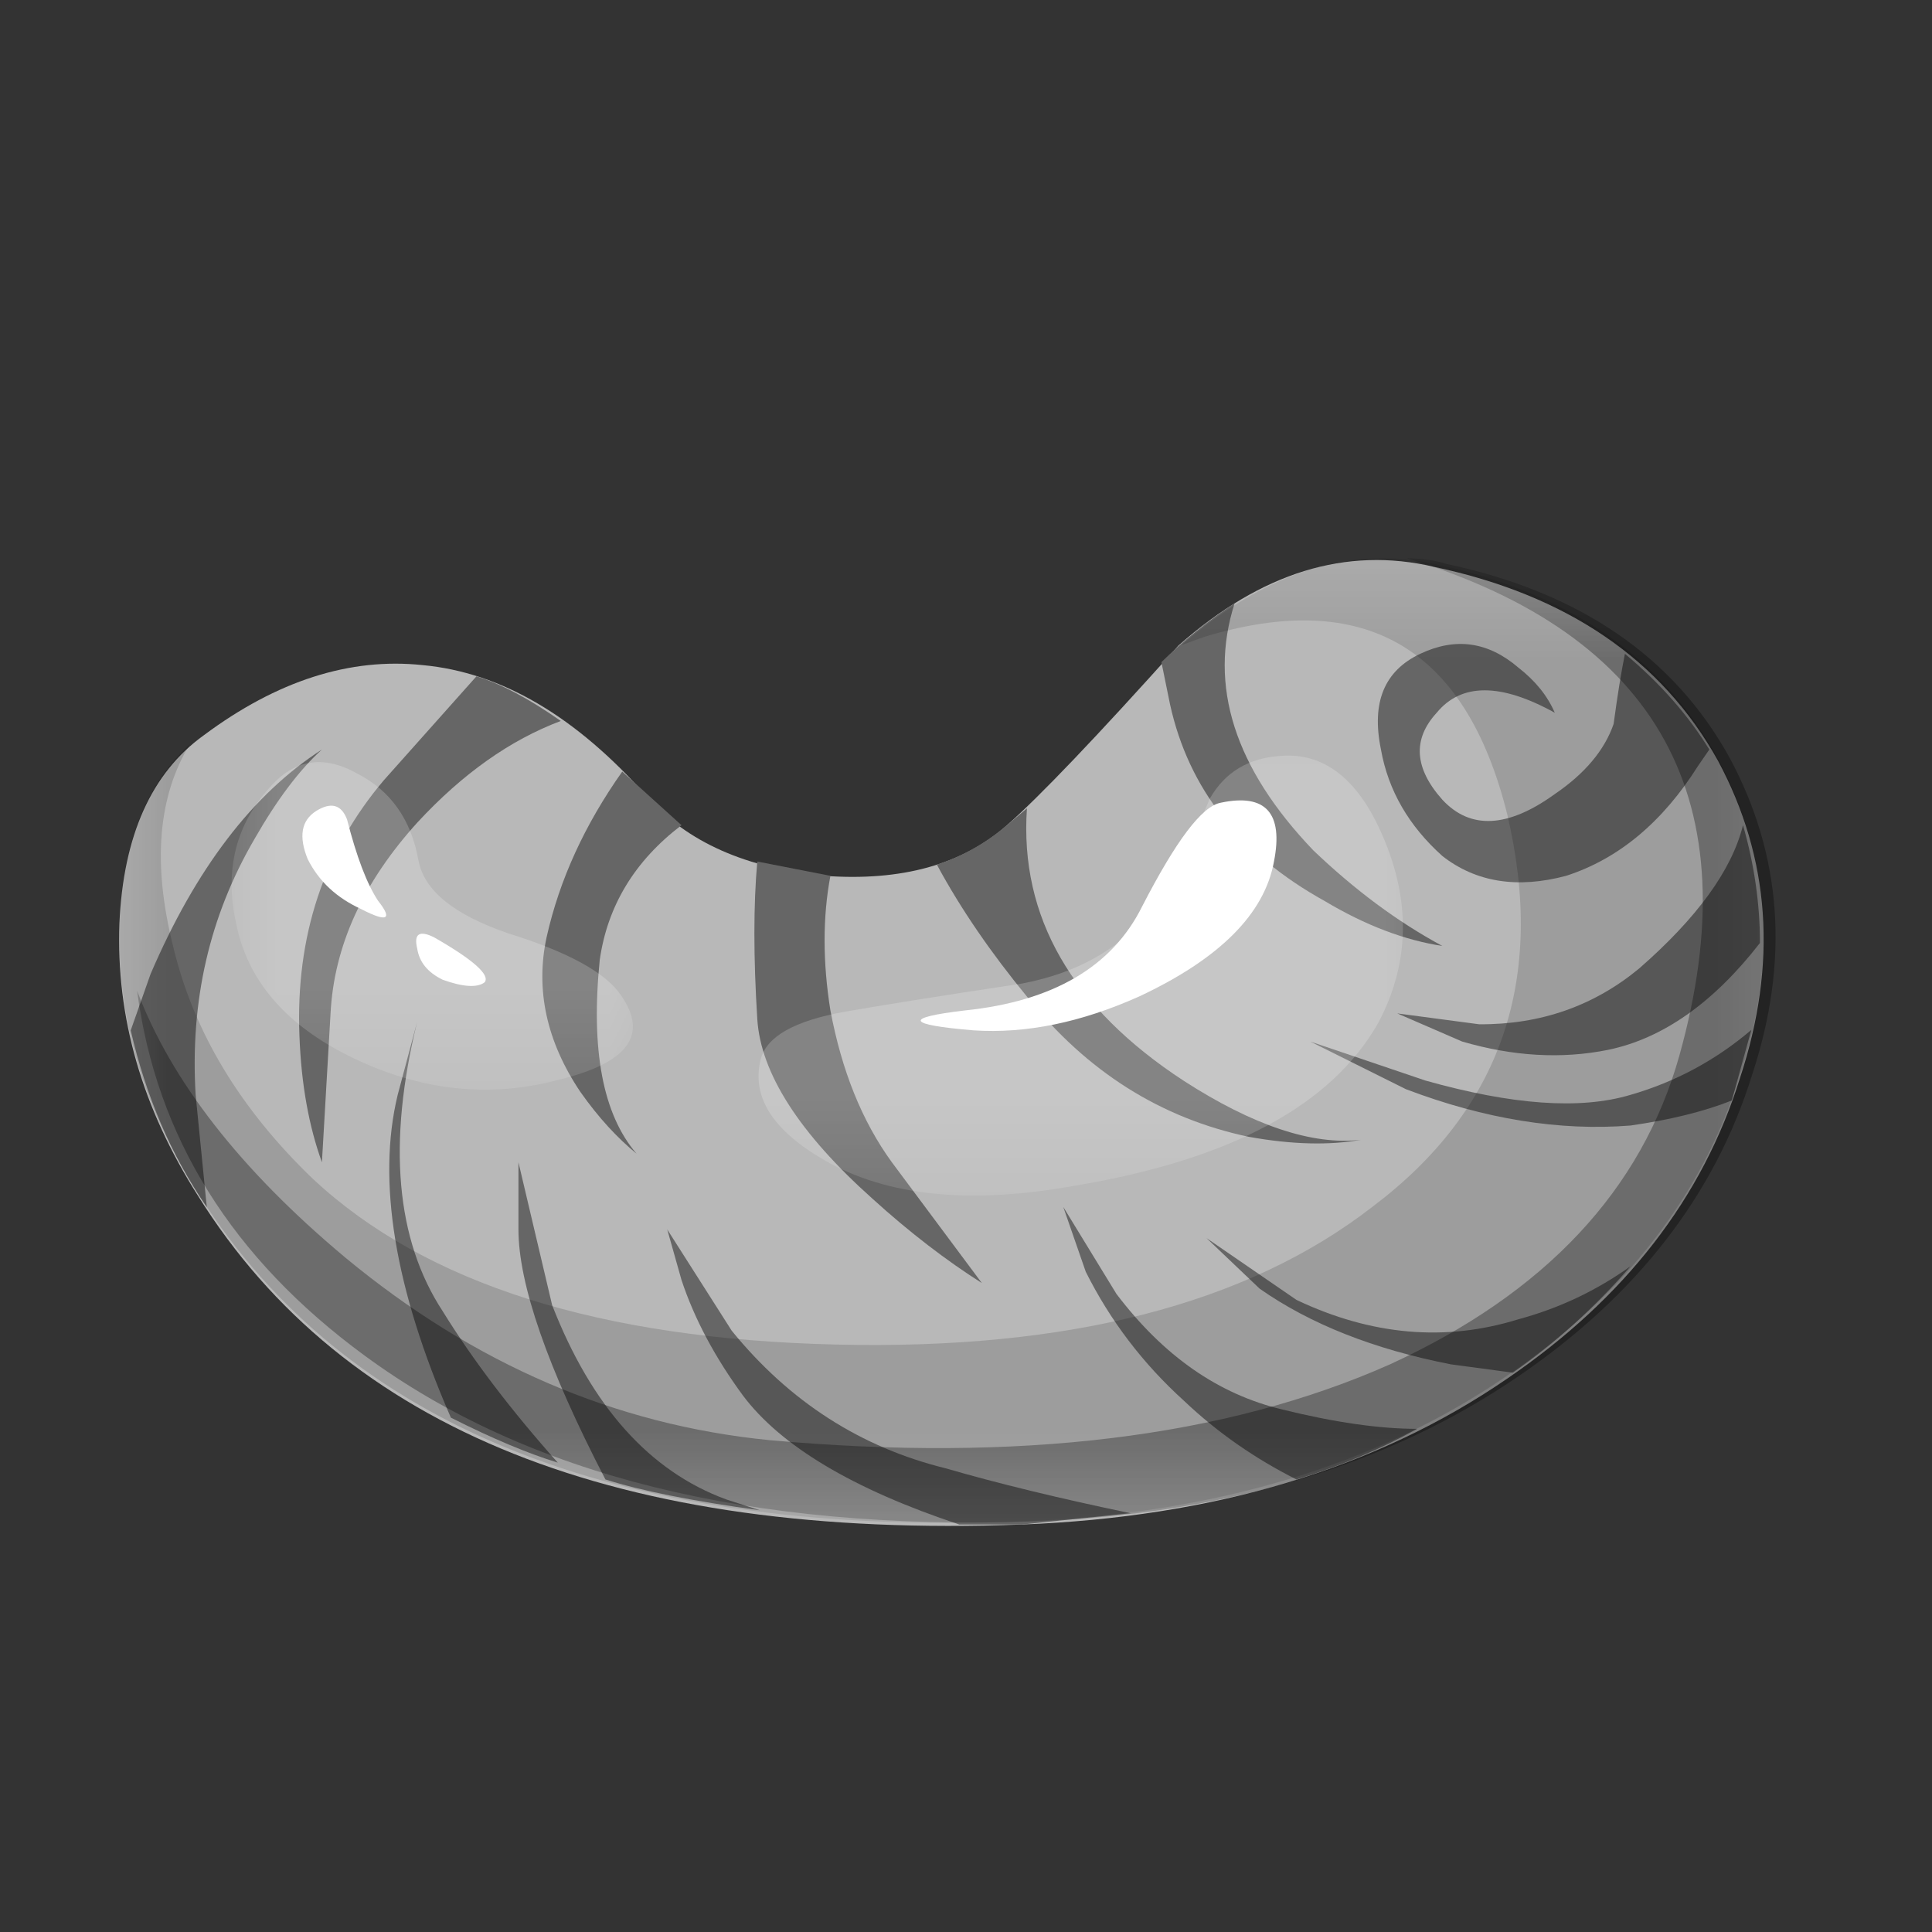 <?xml version="1.0" encoding="UTF-8" standalone="no"?>
<!-- Created with Inkscape (http://www.inkscape.org/) -->
<svg xmlns:inkscape="http://www.inkscape.org/namespaces/inkscape" xmlns:rdf="http://www.w3.org/1999/02/22-rdf-syntax-ns#" xmlns="http://www.w3.org/2000/svg" xmlns:xlink="http://www.w3.org/1999/xlink" xmlns:ns1="http://sozi.baierouge.fr" xmlns:cc="http://creativecommons.org/ns#" xmlns:sodipodi="http://sodipodi.sourceforge.net/DTD/sodipodi-0.dtd" xmlns:dc="http://purl.org/dc/elements/1.1/" id="svg2" xml:space="preserve" viewBox="0 0 21.8 21.8" version="1.1" inkscape:version="0.91 r13725">
  <rect x="0" y="0" width="21.8" height="21.8" fill="#333333" stroke="none"/>
  <defs id="defs6">
    <clipPath id="clipPath48">
      <path id="path50" d="m1 3.44h15v9h-15v-9z" inkscape:connector-curvature="0"/>
    </clipPath>
    <mask id="mask52">
      <g id="g54">
        <g id="g56" clip-path="url(#clipPath48)">
          <path id="path58" style="fill:#000000;fill-opacity:.148" d="m1 3.44h15v9h-15v-9z" inkscape:connector-curvature="0"/>
        </g>
      </g>
    </mask>
    <clipPath id="clipPath64">
      <path id="path66" d="m1 3.44h15v9h-15v-9z" inkscape:connector-curvature="0"/>
    </clipPath>
    <clipPath id="clipPath68">
      <path id="path70" d="m1 4h15v9h-15v-9z" inkscape:connector-curvature="0"/>
    </clipPath>
    <clipPath id="clipPath92">
      <path id="path94" d="m1 3.44h16v9h-16v-9z" inkscape:connector-curvature="0"/>
    </clipPath>
    <mask id="mask96">
      <g id="g98">
        <g id="g100" clip-path="url(#clipPath92)">
          <path id="path102" style="fill:#000000;fill-opacity:.309" d="m1 3.44h16v9h-16v-9z" inkscape:connector-curvature="0"/>
        </g>
      </g>
    </mask>
    <clipPath id="clipPath108">
      <path id="path110" d="m1 3.44h16v9h-16v-9z" inkscape:connector-curvature="0"/>
    </clipPath>
    <clipPath id="clipPath112">
      <path id="path114" d="m1 4h16v9h-16v-9z" inkscape:connector-curvature="0"/>
    </clipPath>
    <clipPath id="clipPath136">
      <path id="path138" d="m2 7.44h4v4h-4v-4z" inkscape:connector-curvature="0"/>
    </clipPath>
    <mask id="mask140">
      <g id="g142">
        <g id="g144" clip-path="url(#clipPath136)">
          <path id="path146" style="fill:#000000;fill-opacity:.199" d="m2 7.44h4v4h-4v-4z" inkscape:connector-curvature="0"/>
        </g>
      </g>
    </mask>
    <clipPath id="clipPath152">
      <path id="path154" d="m2 7.44h4v4h-4v-4z" inkscape:connector-curvature="0"/>
    </clipPath>
    <clipPath id="clipPath156">
      <path id="path158" d="m2 8h4v4h-4v-4z" inkscape:connector-curvature="0"/>
    </clipPath>
    <clipPath id="clipPath180">
      <path id="path182" d="m6 6.44h7v5h-7v-5z" inkscape:connector-curvature="0"/>
    </clipPath>
    <mask id="mask184">
      <g id="g186">
        <g id="g188" clip-path="url(#clipPath180)">
          <path id="path190" style="fill:#000000;fill-opacity:.199" d="m6 6.44h7v5h-7v-5z" inkscape:connector-curvature="0"/>
        </g>
      </g>
    </mask>
    <clipPath id="clipPath196">
      <path id="path198" d="m6 6.44h7v5h-7v-5z" inkscape:connector-curvature="0"/>
    </clipPath>
    <clipPath id="clipPath200">
      <path id="path202" d="m6 7h7v5h-7v-5z" inkscape:connector-curvature="0"/>
    </clipPath>
  </defs>
  <g id="g10" transform="matrix(1.25 0 0 -1.25 0 21.8)">
    <g id="g12">
      <path id="path14" style="fill-rule:evenodd;fill:#b8b8b8" d="m15.508 10.573c0.472-0.879 0.539-1.832 0.199-2.863-0.336-1.082-1.039-1.989-2.102-2.715-1.183-0.813-2.644-1.25-4.386-1.317-3.633-0.136-6.11 0.852-7.43 2.965-0.508 0.797-0.742 1.617-0.711 2.461 0.035 0.793 0.289 1.359 0.762 1.699 0.66 0.492 1.32 0.703 1.976 0.633 0.711-0.066 1.387-0.465 2.028-1.191 0.359-0.407 0.89-0.641 1.597-0.711 0.696-0.051 1.247 0.101 1.649 0.457 0.289 0.254 0.805 0.793 1.547 1.621 0.746 0.66 1.515 0.898 2.308 0.711 1.2-0.254 2.055-0.836 2.563-1.75z" inkscape:connector-curvature="0"/>
      <path id="path16" style="fill-rule:evenodd;fill:#666666" d="m11.828 8.038 1.039-0.352c0.778-0.219 1.395-0.266 1.852-0.129 0.406 0.117 0.769 0.313 1.09 0.586l-0.176-0.637c-0.254-0.101-0.559-0.175-0.914-0.226-0.641-0.051-1.317 0.058-2.028 0.328l-0.863 0.43z" inkscape:connector-curvature="0"/>
      <path id="path18" style="fill-rule:evenodd;fill:#666666" d="m14.719 6.01c-0.321-0.371-0.676-0.691-1.063-0.961l-0.558 0.075c-0.696 0.136-1.27 0.363-1.727 0.683l-0.48 0.457 0.812-0.558c0.676-0.321 1.344-0.379 2-0.176 0.375 0.101 0.711 0.262 1.016 0.48z" inkscape:connector-curvature="0"/>
      <path id="path20" style="fill-rule:evenodd;fill:#666666" d="m6.836 9.663 0.66-0.129c-0.07-0.371-0.07-0.778 0-1.215 0.102-0.543 0.285-1 0.555-1.371l0.812-1.09c-0.32 0.203-0.652 0.457-0.988 0.762-0.66 0.59-1.008 1.133-1.039 1.621-0.035 0.558-0.035 1.031 0 1.422z" inkscape:connector-curvature="0"/>
      <path id="path22" style="fill-rule:evenodd;fill:#666666" d="m10.484 11.463c0.188 0.184 0.407 0.364 0.661 0.532-0.239-0.746 0-1.489 0.71-2.231 0.372-0.355 0.758-0.644 1.165-0.863-0.336 0.051-0.692 0.184-1.063 0.406-0.762 0.422-1.227 1.012-1.395 1.774l-0.078 0.382z" inkscape:connector-curvature="0"/>
      <path id="path24" style="fill-rule:evenodd;fill:#666666" d="m5.617 10.475 0.535-0.484c-0.422-0.321-0.668-0.727-0.738-1.215-0.082-0.813 0.027-1.395 0.332-1.75-0.168 0.137-0.34 0.32-0.508 0.559-0.304 0.453-0.406 0.921-0.304 1.394 0.117 0.524 0.347 1.02 0.683 1.496z" inkscape:connector-curvature="0"/>
      <path id="path26" style="fill-rule:evenodd;fill:#666666" d="m15.328 10.526c-0.32-0.508-0.719-0.84-1.191-0.992-0.438-0.117-0.813-0.059-1.117 0.179-0.301 0.27-0.489 0.59-0.555 0.965-0.086 0.422 0.031 0.707 0.355 0.86 0.321 0.152 0.614 0.109 0.887-0.125 0.152-0.118 0.262-0.254 0.328-0.407-0.488 0.27-0.844 0.27-1.066 0-0.219-0.238-0.203-0.5 0.051-0.785 0.253-0.273 0.593-0.254 1.015 0.051 0.27 0.184 0.449 0.395 0.531 0.633 0.036 0.269 0.071 0.48 0.102 0.633 0.324-0.27 0.574-0.559 0.762-0.864l-0.102-0.148z" inkscape:connector-curvature="0"/>
      <path id="path28" style="fill-rule:evenodd;fill:#666666" d="m9.09 9.991 0.18 0.152c-0.067-0.98 0.406-1.801 1.418-2.461 0.624-0.402 1.16-0.582 1.597-0.531-0.285-0.051-0.625-0.043-1.012 0.027-0.796 0.168-1.464 0.59-2.003 1.266-0.321 0.391-0.594 0.785-0.813 1.191 0.219 0.071 0.434 0.188 0.633 0.356z" inkscape:connector-curvature="0"/>
      <path id="path30" style="fill-rule:evenodd;fill:#666666" d="m14.797 8.698c0.523 0.457 0.836 0.887 0.937 1.293 0.102-0.356 0.153-0.711 0.153-1.063-0.422-0.543-0.879-0.863-1.371-0.965-0.422-0.085-0.86-0.058-1.317 0.075l-0.586 0.254 0.739-0.098c0.558-0.004 1.039 0.168 1.445 0.504z" inkscape:connector-curvature="0"/>
      <path id="path32" style="fill-rule:evenodd;fill:#666666" d="m2.906 6.948c-0.117 0.324-0.187 0.703-0.203 1.144-0.035 0.895 0.219 1.664 0.762 2.305l0.836 0.938c0.219-0.067 0.472-0.2 0.761-0.403-0.457-0.172-0.886-0.476-1.292-0.914-0.493-0.543-0.754-1.117-0.786-1.723l-0.078-1.347z" inkscape:connector-curvature="0"/>
      <path id="path34" style="fill-rule:evenodd;fill:#666666" d="m6.023 6.342 0.582-0.914c0.524-0.644 1.168-1.054 1.93-1.242 0.473-0.137 1.031-0.273 1.672-0.406l-0.988-0.102h-0.559c-0.965 0.321-1.613 0.711-1.953 1.164-0.25 0.34-0.437 0.688-0.555 1.043l-0.129 0.457z" inkscape:connector-curvature="0"/>
      <path id="path36" style="fill-rule:evenodd;fill:#666666" d="m11.574 4.717c0.473-0.117 0.879-0.175 1.219-0.175-0.34-0.188-0.703-0.34-1.09-0.457-0.371 0.187-0.711 0.421-1.015 0.71-0.372 0.336-0.668 0.727-0.887 1.165l-0.203 0.585 0.48-0.785c0.426-0.562 0.922-0.906 1.496-1.043z" inkscape:connector-curvature="0"/>
      <path id="path38" style="fill-rule:evenodd;fill:#666666" d="m6.555 3.905 0.304-0.098c-0.605 0.082-1.074 0.176-1.394 0.278-0.524 1.011-0.785 1.765-0.785 2.257v0.606l0.304-1.289c0.356-0.914 0.879-1.5 1.571-1.754z" inkscape:connector-curvature="0"/>
      <path id="path40" style="fill-rule:evenodd;fill:#666666" d="m3.996 5.604c0.27-0.437 0.617-0.894 1.039-1.367-0.269 0.082-0.594 0.219-0.965 0.406-0.508 1.164-0.668 2.137-0.48 2.914l0.176 0.66c-0.27-1.097-0.192-1.968 0.23-2.613z" inkscape:connector-curvature="0"/>
      <path id="path42" style="fill-rule:evenodd;fill:#666666" d="m1.766 7.557 0.101-1.015c-0.324 0.472-0.551 1.007-0.687 1.597l0.179 0.508c0.407 0.949 0.922 1.625 1.547 2.027-0.203-0.183-0.406-0.453-0.609-0.808-0.406-0.696-0.582-1.461-0.531-2.309z" inkscape:connector-curvature="0"/>
      <g id="g44">
        <g id="g60" mask="url(#mask52)">
          <g id="g72">
            <g id="g74" clip-path="url(#clipPath64)">
              <g id="g76" transform="translate(0 -0.56)">
                <g id="g80">
                  <g id="g82" clip-path="url(#clipPath68)">
                    <g id="g84">
                      <path id="path86" style="fill-rule:evenodd;fill:#000000" d="m12.945 12.91c1.2-0.254 2.055-0.836 2.559-1.75 0.473-0.879 0.543-1.832 0.203-2.863-0.336-1.082-1.039-1.988-2.102-2.715-1.183-0.812-2.648-1.25-4.386-1.316-3.551-0.137-6 0.808-7.352 2.839-0.523 0.778-0.789 1.586-0.789 2.434 0 0.777 0.215 1.359 0.637 1.746-0.289-0.473-0.34-1.078-0.153-1.824 0.184-0.777 0.61-1.477 1.266-2.106 1.016-0.945 2.586-1.441 4.715-1.492 2.098-0.051 3.711 0.364 4.844 1.242 1.168 0.879 1.57 2.059 1.218 3.547-0.375 1.504-1.285 2.039-2.738 1.598l-0.203-0.074c0.758 0.656 1.52 0.902 2.281 0.734z" inkscape:connector-curvature="0"/>
                    </g>
                  </g>
                </g>
              </g>
            </g>
          </g>
        </g>
      </g>
      <g id="g88">
        <g id="g104" mask="url(#mask96)">
          <g id="g116">
            <g id="g118" clip-path="url(#clipPath108)">
              <g id="g120" transform="translate(0 -0.56)">
                <g id="g124">
                  <g id="g126" clip-path="url(#clipPath112)">
                    <g id="g128">
                      <path id="path130" style="fill-rule:evenodd;fill:#000000" d="m13.055 12.91c1.199-0.254 2.054-0.836 2.558-1.75 0.473-0.879 0.543-1.832 0.203-2.863-0.336-1.082-1.039-1.988-2.101-2.715-1.184-0.812-2.649-1.25-4.387-1.316-2.555-0.086-4.562 0.414-6.035 1.496-1.199 0.879-1.883 1.976-2.055 3.293 0.305-0.809 0.93-1.614 1.879-2.407 1.164-0.964 2.442-1.511 3.828-1.648 2.246-0.203 4.114 0.023 5.602 0.684 1.402 0.644 2.273 1.574 2.613 2.789 0.641 2.297-0.18 3.793-2.461 4.488 0.145-0.004 0.266-0.02 0.356-0.051z" inkscape:connector-curvature="0"/>
                    </g>
                  </g>
                </g>
              </g>
            </g>
          </g>
        </g>
      </g>
      <g id="g132">
        <g id="g148" mask="url(#mask140)">
          <g id="g160">
            <g id="g162" clip-path="url(#clipPath152)">
              <g id="g164" transform="translate(0 -0.56)">
                <g id="g168">
                  <g id="g170" clip-path="url(#clipPath156)">
                    <g id="g172">
                      <path id="path174" style="fill-rule:evenodd;fill:#ffffff" d="m3.777 10.234c0.051-0.273 0.321-0.492 0.813-0.66 0.539-0.168 0.879-0.355 1.015-0.558 0.25-0.356 0.067-0.61-0.558-0.762-0.625-0.168-1.25-0.102-1.875 0.203-0.594 0.289-0.942 0.695-1.043 1.219-0.102 0.472 0 0.879 0.305 1.215 0.222 0.254 0.484 0.297 0.785 0.129 0.304-0.153 0.492-0.415 0.558-0.786z" inkscape:connector-curvature="0"/>
                    </g>
                  </g>
                </g>
              </g>
            </g>
          </g>
        </g>
      </g>
      <g id="g176">
        <g id="g192" mask="url(#mask184)">
          <g id="g204">
            <g id="g206" clip-path="url(#clipPath196)">
              <g id="g208" transform="translate(0 -0.56)">
                <g id="g212">
                  <g id="g214" clip-path="url(#clipPath200)">
                    <g id="g216">
                      <path id="path218" style="fill-rule:evenodd;fill:#ffffff" d="m12.441 8.766c-0.421-0.743-1.332-1.235-2.738-1.469-0.945-0.172-1.695-0.094-2.254 0.226-0.472 0.27-0.668 0.575-0.582 0.915 0.051 0.203 0.301 0.347 0.758 0.429 0.289 0.051 0.82 0.137 1.598 0.254 0.539 0.102 0.945 0.348 1.218 0.734 0.153 0.219 0.313 0.536 0.481 0.938 0.137 0.238 0.348 0.363 0.633 0.383 0.355 0.031 0.644-0.16 0.863-0.586 0.32-0.641 0.328-1.25 0.023-1.824z" inkscape:connector-curvature="0"/>
                    </g>
                  </g>
                </g>
              </g>
            </g>
          </g>
        </g>
      </g>
      <path id="path220" style="fill-rule:evenodd;fill:#ffffff" d="m11.02 10.194c0.406 0.086 0.566-0.094 0.48-0.531-0.086-0.473-0.492-0.879-1.219-1.219-0.523-0.234-1.019-0.336-1.492-0.305-0.609 0.051-0.637 0.114-0.078 0.18 0.793 0.082 1.328 0.394 1.598 0.937 0.304 0.59 0.539 0.907 0.711 0.938z" inkscape:connector-curvature="0"/>
      <path id="path222" style="fill-rule:evenodd;fill:#ffffff" d="m3.133 10.042c0.086-0.336 0.179-0.582 0.281-0.735 0.133-0.168 0.082-0.195-0.152-0.074-0.223 0.102-0.383 0.25-0.485 0.453-0.082 0.203-0.058 0.348 0.078 0.434 0.133 0.082 0.227 0.058 0.278-0.078z" inkscape:connector-curvature="0"/>
      <path id="path224" style="fill-rule:evenodd;fill:#ffffff" d="m3.918 8.979c0.355-0.203 0.508-0.34 0.457-0.406-0.066-0.051-0.195-0.043-0.379 0.023-0.137 0.067-0.211 0.16-0.23 0.282-0.032 0.132 0.019 0.167 0.152 0.101z" inkscape:connector-curvature="0"/>
    </g>
  </g>
</svg>
